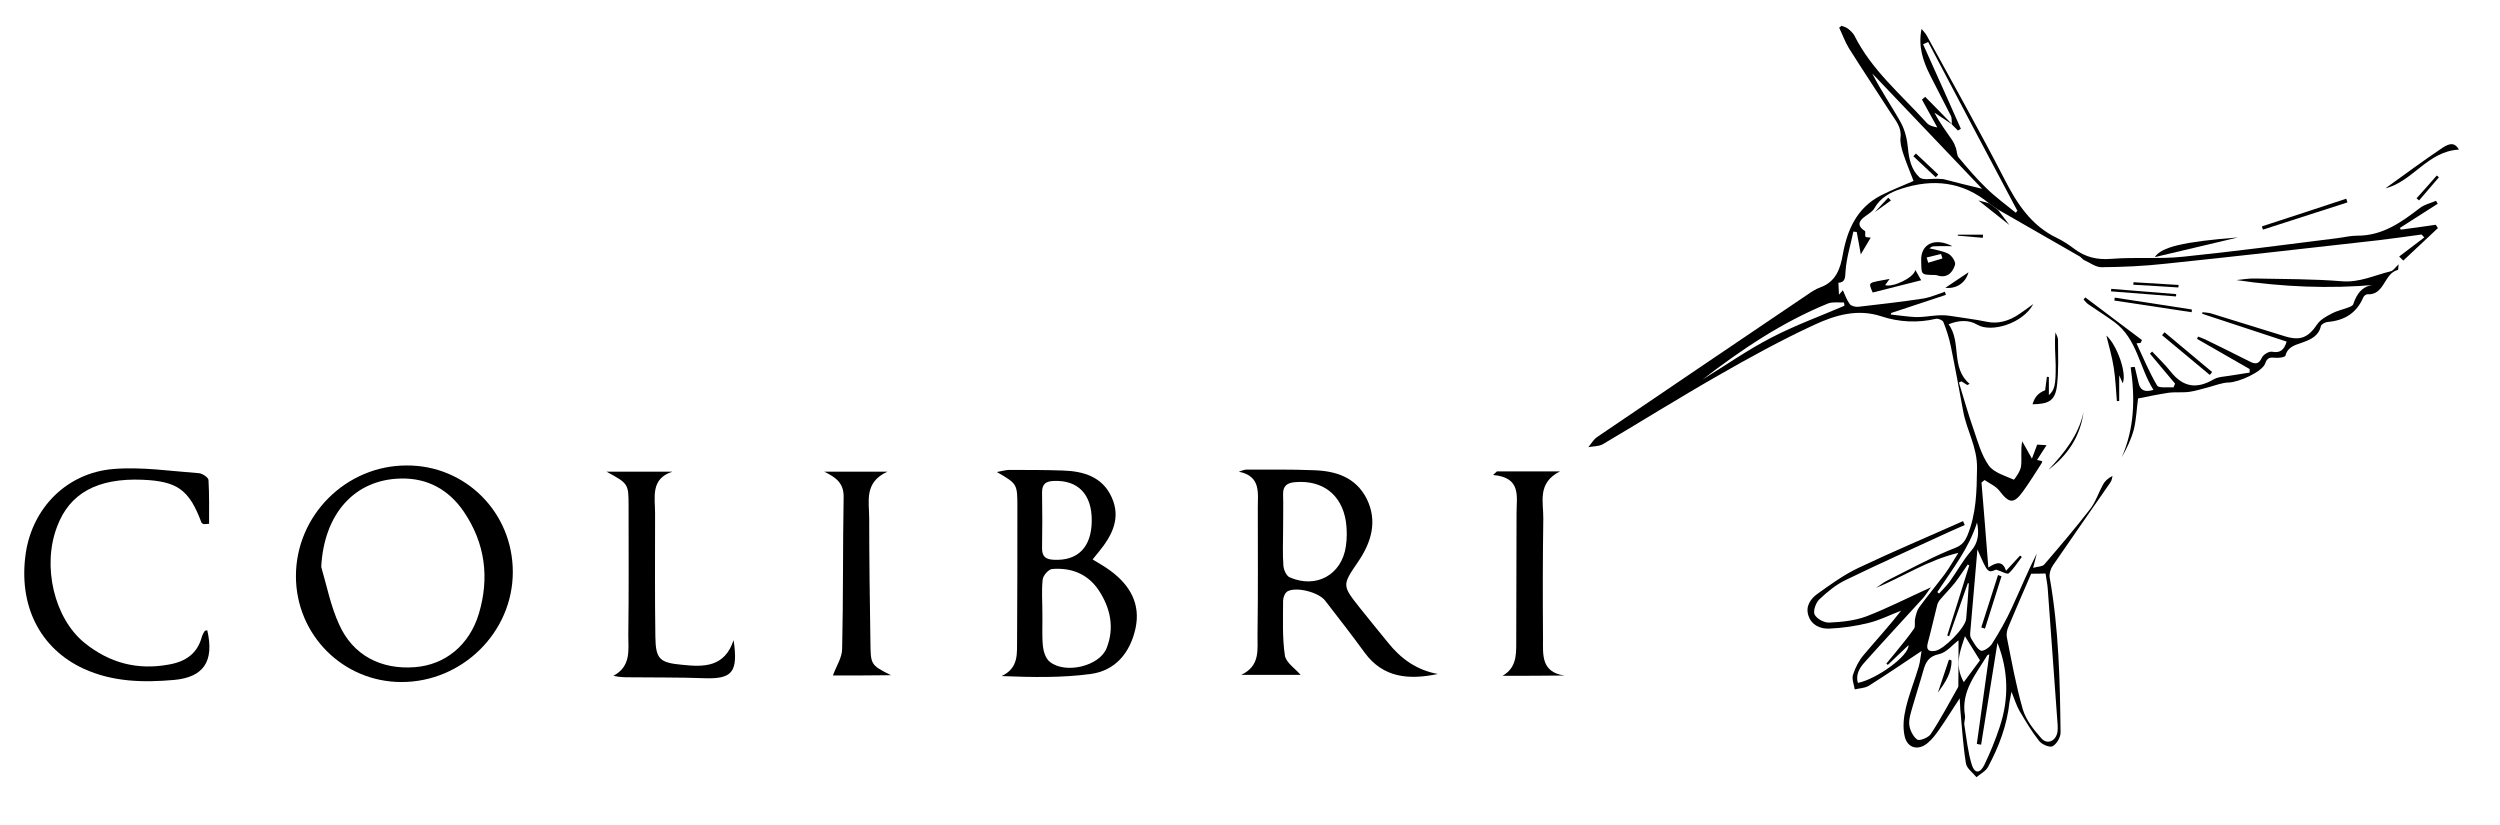 <svg width="97" height="32" viewBox="0 0 97 32" fill="none" xmlns="http://www.w3.org/2000/svg">
<path d="M19.897 22.192C19.897 24.535 17.935 26.463 15.58 26.463C13.306 26.463 11.482 24.628 11.482 22.354C11.482 19.999 13.422 18.06 15.777 18.06C18.062 18.048 19.897 19.883 19.897 22.192ZM12.464 21.996C12.683 22.746 12.833 23.52 13.156 24.224C13.687 25.424 14.784 25.99 16.1 25.886C17.277 25.794 18.212 25.032 18.581 23.808C18.997 22.411 18.824 21.072 17.993 19.849C17.416 19.006 16.596 18.544 15.557 18.567C13.745 18.602 12.568 19.953 12.464 21.996Z" fill="black"/>
<path d="M55.787 26.151C54.679 26.382 53.674 26.313 52.947 25.32C52.451 24.639 51.931 23.97 51.412 23.3C51.158 22.977 50.304 22.758 49.958 22.942C49.854 23 49.784 23.185 49.784 23.312C49.784 24.027 49.75 24.743 49.854 25.436C49.9 25.713 50.258 25.943 50.465 26.186C49.819 26.186 49.046 26.186 48.157 26.186C48.919 25.828 48.78 25.182 48.792 24.604C48.815 22.965 48.803 21.338 48.803 19.699C48.803 19.121 48.93 18.475 48.065 18.302C48.157 18.279 48.261 18.221 48.353 18.221C49.219 18.221 50.084 18.209 50.95 18.244C51.816 18.267 52.601 18.51 53.028 19.352C53.455 20.218 53.213 21.038 52.693 21.799C52.07 22.711 52.07 22.711 52.774 23.6C53.132 24.05 53.501 24.5 53.859 24.939C54.367 25.574 54.979 26.001 55.787 26.151ZM49.784 20.564C49.784 21.026 49.761 21.488 49.796 21.95C49.807 22.111 49.911 22.342 50.038 22.4C51.066 22.85 52.058 22.307 52.22 21.199C52.266 20.887 52.266 20.541 52.22 20.23C52.058 19.191 51.32 18.625 50.269 18.706C49.946 18.729 49.773 18.844 49.784 19.191C49.796 19.641 49.784 20.103 49.784 20.564Z" fill="black"/>
<path d="M42.395 21.707C42.637 21.857 42.868 21.984 43.087 22.146C43.837 22.7 44.265 23.427 44.057 24.385C43.849 25.332 43.272 26.024 42.314 26.151C41.194 26.302 40.051 26.279 38.862 26.232C39.544 25.909 39.451 25.343 39.463 24.812C39.474 23.104 39.474 21.396 39.474 19.687C39.474 18.775 39.474 18.775 38.678 18.314C38.886 18.279 39.024 18.233 39.151 18.233C39.844 18.233 40.536 18.233 41.229 18.256C42.037 18.279 42.776 18.498 43.133 19.295C43.503 20.103 43.145 20.784 42.637 21.407C42.556 21.5 42.487 21.592 42.395 21.707ZM40.444 23.762C40.455 24.201 40.421 24.651 40.467 25.09C40.49 25.297 40.582 25.563 40.732 25.678C41.333 26.163 42.66 25.851 42.937 25.147C43.249 24.362 43.087 23.589 42.626 22.896C42.198 22.262 41.563 22.019 40.825 22.077C40.686 22.088 40.467 22.331 40.455 22.492C40.409 22.908 40.444 23.335 40.444 23.762ZM42.36 20.218C42.371 19.179 41.829 18.625 40.894 18.66C40.594 18.672 40.432 18.764 40.432 19.099C40.444 19.826 40.444 20.553 40.432 21.28C40.432 21.604 40.582 21.707 40.894 21.719C41.818 21.765 42.348 21.234 42.36 20.218Z" fill="black"/>
<path d="M7.892 20.334C7.858 20.311 7.823 20.299 7.812 20.265C7.338 18.995 6.877 18.672 5.526 18.614C3.783 18.545 2.698 19.133 2.213 20.438C1.625 21.973 2.109 23.993 3.275 24.939C4.245 25.724 5.33 26.013 6.565 25.782C7.211 25.667 7.662 25.355 7.835 24.697C7.858 24.628 7.892 24.558 7.939 24.489C7.95 24.466 8.008 24.466 8.042 24.455C8.32 25.655 7.904 26.279 6.75 26.382C5.561 26.486 4.372 26.463 3.241 25.944C1.544 25.159 0.701 23.485 1.001 21.453C1.267 19.699 2.594 18.348 4.395 18.198C5.491 18.106 6.611 18.279 7.719 18.36C7.858 18.371 8.089 18.533 8.089 18.625C8.123 19.191 8.112 19.757 8.112 20.322C8.031 20.334 7.962 20.334 7.892 20.334Z" fill="black"/>
<path d="M28.464 24.836C28.649 26.105 28.406 26.359 27.275 26.313C26.34 26.279 25.394 26.29 24.447 26.279C24.239 26.279 24.043 26.279 23.801 26.221C24.493 25.851 24.378 25.217 24.378 24.651C24.401 22.977 24.389 21.315 24.389 19.641C24.389 18.764 24.378 18.764 23.535 18.302C24.47 18.302 25.278 18.302 26.086 18.302C25.232 18.579 25.417 19.295 25.417 19.918C25.417 21.511 25.405 23.104 25.428 24.697C25.44 25.574 25.59 25.713 26.467 25.794C27.321 25.886 28.118 25.886 28.464 24.836Z" fill="black"/>
<path d="M58.299 26.221C58.819 25.921 58.83 25.448 58.83 24.963C58.83 23.278 58.842 21.581 58.842 19.895C58.842 19.272 59.038 18.522 57.93 18.43C57.976 18.383 58.034 18.337 58.08 18.291C58.842 18.291 59.603 18.291 60.527 18.291C59.627 18.741 59.892 19.491 59.88 20.126C59.857 21.685 59.857 23.232 59.869 24.79C59.869 25.39 59.788 26.083 60.7 26.21C59.892 26.221 59.096 26.221 58.299 26.221Z" fill="black"/>
<path d="M32.317 26.209C32.444 25.851 32.675 25.517 32.675 25.17C32.721 23.22 32.698 21.257 32.733 19.295C32.744 18.741 32.433 18.522 31.982 18.302C32.756 18.302 33.529 18.302 34.43 18.302C33.518 18.718 33.725 19.457 33.725 20.103C33.725 21.696 33.748 23.289 33.772 24.882C33.783 25.794 33.772 25.794 34.568 26.198C33.783 26.209 32.987 26.209 32.317 26.209Z" fill="black"/>
<path d="M77.177 7.89C76.15 7.044 75.001 6.923 73.77 7.324C73.347 7.46 72.962 7.664 72.727 8.079C72.652 8.207 72.501 8.298 72.365 8.396C72.078 8.6 72.078 8.782 72.357 8.963C72.395 8.986 72.35 9.114 72.38 9.182C72.395 9.212 72.493 9.205 72.584 9.22C72.455 9.431 72.35 9.613 72.198 9.87C72.138 9.522 72.093 9.265 72.04 9.001C71.994 8.993 71.949 8.993 71.911 8.986C71.805 9.492 71.647 9.99 71.609 10.497C71.586 10.754 71.617 10.95 71.33 10.973C71.337 11.146 71.345 11.29 71.352 11.434C71.405 11.373 71.45 11.32 71.503 11.26C71.586 11.441 71.654 11.645 71.775 11.804C71.836 11.879 72.002 11.917 72.115 11.902C72.946 11.804 73.785 11.713 74.609 11.585C74.903 11.539 75.183 11.411 75.462 11.32C75.477 11.358 75.485 11.396 75.5 11.441C74.79 11.675 74.08 11.909 73.377 12.144C73.369 12.166 73.369 12.181 73.362 12.204C73.679 12.234 73.996 12.287 74.314 12.302C74.767 12.317 75.19 12.174 75.674 12.257C76.135 12.333 76.611 12.385 77.087 12.484C77.532 12.582 77.963 12.446 78.341 12.189C78.514 12.076 78.681 11.947 78.892 11.796C78.492 12.552 77.26 12.922 76.716 12.597C76.384 12.4 75.999 12.423 75.606 12.582C76.12 13.284 75.674 14.267 76.422 14.894C76.391 14.909 76.361 14.924 76.331 14.939C76.255 14.894 76.18 14.841 76.104 14.796C76.074 14.811 76.036 14.826 76.006 14.841C76.195 15.445 76.361 16.057 76.573 16.654C76.739 17.138 76.875 17.651 77.162 18.059C77.359 18.339 77.797 18.46 78.137 18.611C78.152 18.618 78.394 18.286 78.416 18.097C78.454 17.787 78.394 17.462 78.462 17.122C78.575 17.326 78.696 17.538 78.839 17.795C78.915 17.583 78.983 17.417 79.043 17.251C79.157 17.258 79.278 17.266 79.406 17.273C79.3 17.44 79.179 17.629 79.036 17.848C79.126 17.863 79.179 17.878 79.24 17.893C79.232 17.923 79.225 17.953 79.217 17.969C78.99 18.324 78.764 18.686 78.522 19.026C78.137 19.57 77.963 19.548 77.57 19.034C77.434 18.86 77.2 18.762 77.003 18.626C76.966 18.656 76.92 18.686 76.882 18.724C76.973 19.789 77.056 20.862 77.147 22.018C77.487 21.799 77.706 21.761 77.835 22.146C78.046 21.912 78.212 21.739 78.378 21.557C78.401 21.572 78.424 21.587 78.446 21.61C78.28 21.829 78.137 22.063 77.94 22.245C77.88 22.298 77.668 22.169 77.449 22.101C77.124 22.237 77.124 22.237 76.724 21.316C76.626 22.441 76.535 23.499 76.444 24.557C76.437 24.632 76.444 24.715 76.482 24.776C76.595 24.95 76.694 25.161 76.852 25.244C76.943 25.289 77.207 25.116 77.29 24.98C77.57 24.534 77.835 24.073 78.053 23.597C78.378 22.895 78.673 22.177 79.028 21.474C78.99 21.633 78.945 21.784 78.885 22.033C79.066 21.98 79.24 21.988 79.315 21.905C79.92 21.202 80.524 20.492 81.091 19.759C81.31 19.48 81.423 19.117 81.597 18.8C81.672 18.664 81.793 18.55 81.967 18.467C81.944 18.55 81.937 18.649 81.884 18.717C81.144 19.789 80.388 20.862 79.655 21.935C79.565 22.063 79.504 22.26 79.527 22.403C79.882 24.398 79.927 26.408 79.95 28.425C79.95 28.606 79.799 28.87 79.64 28.954C79.527 29.014 79.225 28.886 79.119 28.75C78.832 28.387 78.597 27.987 78.363 27.594C78.242 27.39 78.174 27.155 78.046 26.838C78.008 27.035 77.986 27.133 77.97 27.231C77.872 28.138 77.562 28.969 77.132 29.762C77.041 29.928 76.837 30.026 76.686 30.155C76.543 29.974 76.308 29.815 76.278 29.619C76.165 28.923 76.127 28.221 76.059 27.518C76.052 27.405 76.052 27.299 76.036 27.095C75.749 27.533 75.515 27.911 75.258 28.281C75.122 28.478 74.979 28.674 74.797 28.825C74.427 29.142 73.996 29.029 73.898 28.553C73.823 28.213 73.861 27.828 73.944 27.48C74.072 26.929 74.291 26.4 74.45 25.856C74.503 25.667 74.518 25.471 74.556 25.259C73.853 25.728 73.188 26.181 72.516 26.604C72.365 26.702 72.153 26.702 71.964 26.748C71.934 26.559 71.843 26.347 71.896 26.181C71.987 25.901 72.13 25.622 72.319 25.403C72.795 24.836 73.301 24.292 73.762 23.695C73.347 23.854 72.946 24.058 72.523 24.164C72.017 24.292 71.488 24.368 70.975 24.39C70.635 24.405 70.287 24.262 70.166 23.884C70.045 23.514 70.257 23.227 70.521 23.038C71.027 22.675 71.549 22.298 72.108 22.033C73.445 21.399 74.812 20.824 76.165 20.22C76.188 20.273 76.21 20.318 76.233 20.371C76.014 20.469 75.795 20.56 75.583 20.658C74.261 21.27 72.924 21.867 71.617 22.502C71.239 22.683 70.899 22.962 70.589 23.257C70.453 23.386 70.34 23.71 70.408 23.846C70.491 24.013 70.786 24.171 70.982 24.156C71.466 24.134 71.972 24.081 72.418 23.914C73.241 23.597 74.034 23.189 74.918 22.789C74.797 22.955 74.714 23.091 74.616 23.204C73.853 24.043 73.082 24.874 72.334 25.712C72.145 25.924 71.994 26.181 72.085 26.498C72.818 26.347 74.08 25.441 74.049 25.033C73.762 25.305 73.505 25.554 73.249 25.796C73.226 25.78 73.203 25.765 73.188 25.75C73.309 25.607 73.422 25.463 73.543 25.32C73.785 25.017 74.042 24.715 74.261 24.398C74.329 24.3 74.276 24.134 74.306 24.005C74.337 23.854 74.374 23.695 74.457 23.574C74.775 23.136 75.122 22.721 75.447 22.29C75.628 22.048 75.772 21.784 75.984 21.451C74.782 21.739 73.838 22.381 72.788 22.811C72.939 22.713 73.082 22.592 73.241 22.517C74.027 22.124 74.797 21.701 75.606 21.361C75.923 21.225 76.157 21.202 76.331 20.787C76.686 19.925 76.694 19.079 76.709 18.173C76.724 17.349 76.308 16.707 76.172 15.959C76.014 15.113 75.863 14.267 75.689 13.421C75.621 13.103 75.523 12.793 75.402 12.491C75.371 12.423 75.198 12.348 75.115 12.37C74.397 12.537 73.679 12.499 72.992 12.272C72.07 11.97 71.209 12.227 70.408 12.597C69.131 13.186 67.892 13.866 66.668 14.569C65.157 15.43 63.684 16.352 62.188 17.236C62.029 17.326 61.818 17.311 61.629 17.349C61.742 17.213 61.833 17.047 61.969 16.956C64.696 15.105 67.431 13.254 70.159 11.411C70.302 11.313 70.453 11.214 70.619 11.154C71.231 10.935 71.405 10.436 71.503 9.862C71.677 8.903 72.055 8.064 72.969 7.588C73.392 7.369 73.838 7.203 74.246 7.021C74.102 6.651 73.959 6.304 73.838 5.941C73.777 5.745 73.717 5.525 73.74 5.329C73.785 4.944 73.558 4.687 73.377 4.407C72.833 3.561 72.274 2.723 71.737 1.869C71.586 1.62 71.488 1.34 71.36 1.076C71.39 1.053 71.42 1.023 71.451 1C71.534 1.038 71.624 1.053 71.692 1.106C71.79 1.181 71.889 1.272 71.949 1.378C72.621 2.723 73.77 3.674 74.752 4.762C74.843 4.868 74.994 4.914 75.168 4.944C74.971 4.581 74.767 4.226 74.571 3.863C74.616 3.826 74.654 3.795 74.699 3.758C75.054 4.12 75.409 4.475 75.757 4.838C75.523 4.679 75.288 4.521 75.054 4.37C75.258 4.762 75.515 5.102 75.757 5.457C75.817 5.548 75.855 5.654 75.893 5.752C75.931 5.873 75.923 6.024 75.999 6.115C76.346 6.53 76.694 6.938 77.087 7.316C77.434 7.656 77.835 7.943 78.212 8.253C78.235 8.23 78.257 8.2 78.273 8.177C77.109 5.994 75.961 3.81 74.812 1.627C74.744 1.657 74.684 1.688 74.616 1.718C75.107 2.813 75.598 3.901 76.082 4.997C76.044 5.019 76.006 5.042 75.968 5.065C75.893 4.989 75.81 4.906 75.734 4.83C75.719 4.717 75.742 4.596 75.696 4.498C75.432 3.969 75.152 3.448 74.888 2.919C74.609 2.367 74.42 1.793 74.556 1.121C74.624 1.204 74.707 1.287 74.76 1.385C75.772 3.236 76.807 5.072 77.774 6.953C78.265 7.913 78.817 8.759 79.814 9.235C80.048 9.348 80.275 9.499 80.486 9.658C80.917 9.983 81.378 10.089 81.929 10.043C82.851 9.968 83.788 10.059 84.71 9.96C86.697 9.756 88.683 9.492 90.671 9.243C90.935 9.212 91.192 9.144 91.456 9.144C92.431 9.152 93.164 8.631 93.889 8.072C94.063 7.936 94.304 7.883 94.516 7.792C94.539 7.83 94.561 7.868 94.584 7.905C94.093 8.215 93.609 8.525 93.118 8.842C93.126 8.865 93.141 8.887 93.148 8.91C93.602 8.85 94.055 8.789 94.508 8.721C94.539 8.767 94.561 8.804 94.591 8.85C94.146 9.273 93.692 9.688 93.247 10.111C93.194 10.059 93.141 10.006 93.088 9.953C93.413 9.703 93.738 9.462 94.063 9.212C94.025 9.175 93.995 9.137 93.957 9.099C93.405 9.175 92.861 9.25 92.31 9.318C89.545 9.628 86.787 9.945 84.022 10.232C83.198 10.323 82.368 10.361 81.536 10.368C81.317 10.368 81.091 10.194 80.872 10.096C80.804 10.066 80.758 9.99 80.698 9.953C79.64 9.348 78.582 8.736 77.525 8.132C77.404 8.056 77.29 7.973 77.177 7.89ZM78.809 22.26C78.507 22.962 78.205 23.642 77.925 24.322C77.872 24.443 77.842 24.594 77.865 24.723C78.053 25.66 78.22 26.604 78.484 27.518C78.605 27.934 78.907 28.311 79.202 28.644C79.429 28.908 79.769 28.757 79.829 28.402C79.844 28.319 79.837 28.228 79.837 28.138C79.708 26.37 79.58 24.602 79.451 22.826C79.436 22.63 79.391 22.441 79.368 22.252C79.141 22.26 78.968 22.26 78.809 22.26ZM77.185 25.388C77.162 25.403 77.117 25.41 77.102 25.433C76.671 26.151 76.082 26.816 76.24 27.76C76.263 27.881 76.195 28.017 76.218 28.138C76.301 28.651 76.354 29.18 76.505 29.671C76.611 30.019 76.822 30.019 76.988 29.686C77.222 29.203 77.427 28.697 77.593 28.191C77.948 27.118 77.933 26.03 77.502 24.942C77.29 26.256 77.079 27.579 76.867 28.893C76.814 28.886 76.754 28.878 76.701 28.863C76.86 27.707 77.026 26.551 77.185 25.388ZM75.991 24.844C75.757 25.017 75.523 25.32 75.236 25.38C74.835 25.463 74.714 25.69 74.624 26.022C74.495 26.483 74.344 26.936 74.216 27.39C74.148 27.631 74.057 27.888 74.08 28.123C74.102 28.327 74.231 28.583 74.389 28.697C74.48 28.757 74.82 28.621 74.911 28.485C75.296 27.904 75.621 27.284 75.968 26.672C75.991 26.634 75.984 26.574 75.984 26.529C75.991 25.969 75.991 25.41 75.991 24.844ZM76.905 7.324C75.492 5.843 74.072 4.347 72.644 2.851C72.977 3.516 73.4 4.12 73.755 4.762C73.913 5.05 73.996 5.405 74.027 5.729C74.064 6.168 74.163 6.591 74.472 6.878C74.609 7.006 74.941 6.923 75.183 6.938C75.273 6.946 75.364 6.938 75.447 6.961C75.931 7.089 76.422 7.21 76.905 7.324ZM76.407 21.935C76.384 21.927 76.369 21.92 76.346 21.905C76.18 22.139 76.029 22.381 75.855 22.607C75.666 22.842 75.455 23.053 75.258 23.287C75.205 23.355 75.168 23.439 75.152 23.522C75.031 23.997 74.926 24.474 74.797 24.95C74.722 25.236 74.858 25.289 75.092 25.252C75.432 25.191 76.248 24.36 76.286 24.02C76.331 23.559 76.361 23.099 76.391 22.638C76.376 22.63 76.369 22.63 76.354 22.622C76.112 23.31 75.87 23.997 75.628 24.685C75.606 24.677 75.576 24.67 75.553 24.655C75.84 23.763 76.12 22.849 76.407 21.935ZM66.056 14.727C66.94 14.184 67.801 13.579 68.723 13.103C69.637 12.627 70.612 12.272 71.564 11.864C71.556 11.819 71.556 11.781 71.549 11.736C71.345 11.743 71.111 11.706 70.929 11.774C69.146 12.499 67.567 13.564 66.056 14.727ZM76.24 24.685C76.059 25.252 75.817 25.788 76.195 26.468C76.452 26.12 76.663 25.841 76.822 25.622C76.611 25.282 76.444 25.01 76.24 24.685ZM75.168 22.97C75.19 22.993 75.213 23.015 75.236 23.03C75.379 22.872 75.53 22.728 75.651 22.562C75.931 22.177 76.157 21.746 76.467 21.391C76.769 21.051 76.792 20.688 76.709 20.273C76.391 21.285 75.742 22.101 75.168 22.97Z" fill="black"/>
<path d="M82.957 15.46C82.904 15.846 82.889 16.254 82.799 16.639C82.7 17.024 82.527 17.387 82.323 17.742C82.821 16.616 82.844 15.445 82.67 14.252C82.723 14.244 82.776 14.236 82.829 14.236C82.874 14.44 82.927 14.637 82.972 14.841C83.033 15.135 83.199 15.234 83.554 15.128C83.002 14.252 82.927 13.156 82.043 12.499C81.711 12.257 81.363 12.038 81.023 11.804C80.955 11.758 80.902 11.683 80.842 11.622C80.865 11.592 80.887 11.569 80.91 11.539C81.643 12.091 82.376 12.642 83.108 13.194C83.093 13.232 83.07 13.269 83.055 13.307C83.01 13.307 82.965 13.315 82.897 13.322C83.154 13.874 83.388 14.44 83.698 14.962C83.766 15.067 84.113 15.015 84.332 15.03C84.355 14.984 84.37 14.931 84.393 14.886C84.068 14.501 83.743 14.116 83.418 13.723C83.448 13.692 83.471 13.67 83.501 13.639C83.743 13.896 84.007 14.146 84.227 14.425C84.702 15.022 85.231 15.105 85.889 14.72C86.07 14.614 86.312 14.614 86.523 14.576C86.78 14.531 87.037 14.501 87.286 14.456C87.286 14.41 87.286 14.365 87.286 14.319C86.606 13.927 85.926 13.541 85.246 13.149C85.261 13.118 85.269 13.088 85.284 13.058C85.375 13.096 85.473 13.126 85.564 13.171C86.138 13.451 86.72 13.738 87.286 14.025C87.505 14.138 87.641 14.138 87.762 13.874C87.815 13.76 88.034 13.624 88.155 13.647C88.472 13.707 88.624 13.579 88.722 13.254C87.626 12.892 86.538 12.537 85.443 12.174C85.45 12.151 85.45 12.136 85.458 12.113C85.564 12.129 85.677 12.129 85.783 12.159C86.742 12.453 87.702 12.756 88.661 13.05C89.258 13.232 89.56 13.096 89.908 12.582C90.036 12.393 90.27 12.272 90.482 12.159C90.671 12.06 90.882 12.015 91.086 11.94C91.169 11.909 91.283 11.872 91.305 11.804C91.449 11.373 91.683 11.056 92.197 11.048C90.369 11.214 88.571 11.131 86.772 10.867C87.014 10.844 87.256 10.799 87.498 10.806C88.616 10.829 89.742 10.822 90.852 10.912C91.547 10.973 92.129 10.678 92.756 10.527C92.862 10.504 92.937 10.376 93.066 10.255C93.051 10.361 93.058 10.466 93.036 10.474C92.492 10.602 92.529 11.464 91.85 11.418C91.797 11.418 91.713 11.486 91.691 11.547C91.434 12.151 90.958 12.438 90.316 12.491C90.218 12.499 90.067 12.582 90.051 12.65C89.961 13.043 89.659 13.171 89.326 13.292C89.062 13.39 88.767 13.443 88.676 13.798C88.661 13.859 88.419 13.896 88.284 13.881C88.079 13.859 87.966 13.874 87.891 14.1C87.777 14.425 86.871 14.833 86.47 14.841C86.213 14.848 85.957 14.954 85.7 15.022C85.45 15.083 85.209 15.166 84.952 15.203C84.68 15.241 84.4 15.203 84.128 15.241C83.743 15.294 83.365 15.385 82.957 15.46Z" fill="black"/>
<path d="M75.751 9.552C75.532 9.552 75.267 9.544 75.003 9.559C74.95 9.559 74.905 9.612 74.859 9.635C75.124 9.703 75.388 9.733 75.607 9.854C75.736 9.922 75.887 10.164 75.857 10.27C75.781 10.504 75.63 10.753 75.298 10.715C75.222 10.708 75.154 10.67 75.079 10.67C74.512 10.662 74.557 10.662 74.542 10.126C74.512 9.454 75.079 9.204 75.751 9.552ZM74.754 9.99C74.776 10.058 74.791 10.126 74.814 10.194C74.996 10.141 75.177 10.088 75.366 10.028C75.351 9.967 75.335 9.915 75.313 9.854C75.124 9.899 74.943 9.945 74.754 9.99Z" fill="black"/>
<path d="M78.861 15.686C78.937 15.444 79.05 15.256 79.352 15.142C79.368 15.021 79.39 14.817 79.42 14.621C79.443 14.621 79.473 14.621 79.496 14.629C79.496 14.863 79.496 15.097 79.496 15.331C79.715 15.135 79.768 14.946 79.76 14.168C79.753 13.752 79.707 13.337 79.753 12.898C79.791 12.997 79.851 13.087 79.851 13.185C79.851 13.775 79.881 14.364 79.813 14.946C79.745 15.535 79.511 15.679 78.861 15.686Z" fill="black"/>
<path d="M82.361 14.871C82.331 14.796 82.301 14.727 82.225 14.561C82.225 14.969 82.225 15.264 82.225 15.559C82.195 15.559 82.165 15.559 82.135 15.566C82.097 15.135 82.082 14.697 82.014 14.267C81.946 13.828 81.817 13.398 81.727 13.02C82.127 13.368 82.535 14.478 82.361 14.871Z" fill="black"/>
<path d="M86.832 9.213C85.766 9.462 84.701 9.719 83.606 9.976C83.855 9.591 84.686 9.379 86.832 9.213Z" fill="black"/>
<path d="M95.407 5.805C94.19 5.866 93.616 7.044 92.551 7.309C93.284 6.78 94.016 6.243 94.764 5.737C95.097 5.518 95.263 5.556 95.407 5.805Z" fill="black"/>
<path d="M74.542 10.874C73.869 11.048 73.257 11.199 72.66 11.35C72.479 10.919 72.464 10.987 73.318 10.821C73.242 10.919 73.197 10.995 73.144 11.063C73.439 11.161 74.262 10.776 74.315 10.474C74.391 10.602 74.444 10.7 74.542 10.874Z" fill="black"/>
<path d="M91.08 7.853C89.985 8.208 88.897 8.555 87.801 8.91C87.786 8.865 87.771 8.827 87.764 8.782C88.852 8.427 89.947 8.072 91.035 7.709C91.05 7.762 91.065 7.807 91.08 7.853Z" fill="black"/>
<path d="M85.738 14.546C85.118 14.032 84.506 13.519 83.887 13.005C83.917 12.967 83.955 12.929 83.985 12.892C84.597 13.405 85.216 13.919 85.828 14.433C85.806 14.471 85.775 14.508 85.738 14.546Z" fill="black"/>
<path d="M79.482 18.226C80.094 17.576 80.646 16.888 80.842 15.989C80.714 16.934 80.23 17.659 79.482 18.226Z" fill="black"/>
<path d="M85.034 12.114C84.037 11.963 83.04 11.812 82.035 11.661C82.043 11.623 82.05 11.585 82.05 11.547C83.047 11.698 84.045 11.857 85.042 12.008C85.05 12.046 85.042 12.076 85.034 12.114Z" fill="black"/>
<path d="M77.659 22.358C77.447 23.038 77.228 23.71 77.017 24.39C76.971 24.375 76.918 24.36 76.873 24.345C77.092 23.665 77.304 22.992 77.523 22.312C77.568 22.328 77.613 22.343 77.659 22.358Z" fill="black"/>
<path d="M81.914 11.207C82.752 11.275 83.599 11.343 84.437 11.411C84.437 11.441 84.43 11.472 84.43 11.502C83.591 11.434 82.745 11.373 81.906 11.305C81.914 11.275 81.914 11.237 81.914 11.207Z" fill="black"/>
<path d="M84.519 11.154C83.937 11.116 83.355 11.079 82.773 11.048C82.773 11.018 82.781 10.98 82.781 10.95C83.363 10.988 83.952 11.018 84.534 11.056C84.526 11.079 84.526 11.116 84.519 11.154Z" fill="black"/>
<path d="M77.177 7.89C77.291 7.973 77.412 8.056 77.525 8.147C77.653 8.321 77.782 8.495 77.963 8.729C77.532 8.389 77.177 8.109 76.762 7.777C76.936 7.822 77.056 7.852 77.177 7.89Z" fill="black"/>
<path d="M75.478 11.168C75.758 10.979 76.098 10.753 76.378 10.564C76.264 10.979 75.909 11.214 75.478 11.168Z" fill="black"/>
<path d="M94.63 6.878C94.374 7.18 94.117 7.475 93.86 7.777C93.83 7.747 93.799 7.724 93.762 7.694C94.026 7.399 94.291 7.105 94.547 6.81C94.578 6.833 94.608 6.855 94.63 6.878Z" fill="black"/>
<path d="M75.966 9.106C76.291 9.106 76.616 9.106 76.941 9.106C76.941 9.144 76.934 9.19 76.934 9.227C76.609 9.197 76.284 9.174 75.959 9.144C75.959 9.129 75.966 9.122 75.966 9.106Z" fill="black"/>
<path d="M72.742 8.23C72.863 8.102 73.059 7.882 73.263 7.671C73.301 7.709 73.332 7.739 73.369 7.777C73.127 7.95 72.893 8.124 72.742 8.23Z" fill="black"/>
<path d="M75.718 25.622C75.733 26.105 75.469 26.49 75.189 26.876C75.333 26.445 75.477 26.022 75.62 25.591C75.658 25.606 75.688 25.614 75.718 25.622Z" fill="black"/>
<path d="M74.337 5.956C74.624 6.228 74.918 6.5 75.205 6.772C75.175 6.81 75.137 6.84 75.107 6.878C74.82 6.606 74.525 6.334 74.238 6.062C74.269 6.032 74.299 5.994 74.337 5.956Z" fill="black"/>
</svg>

